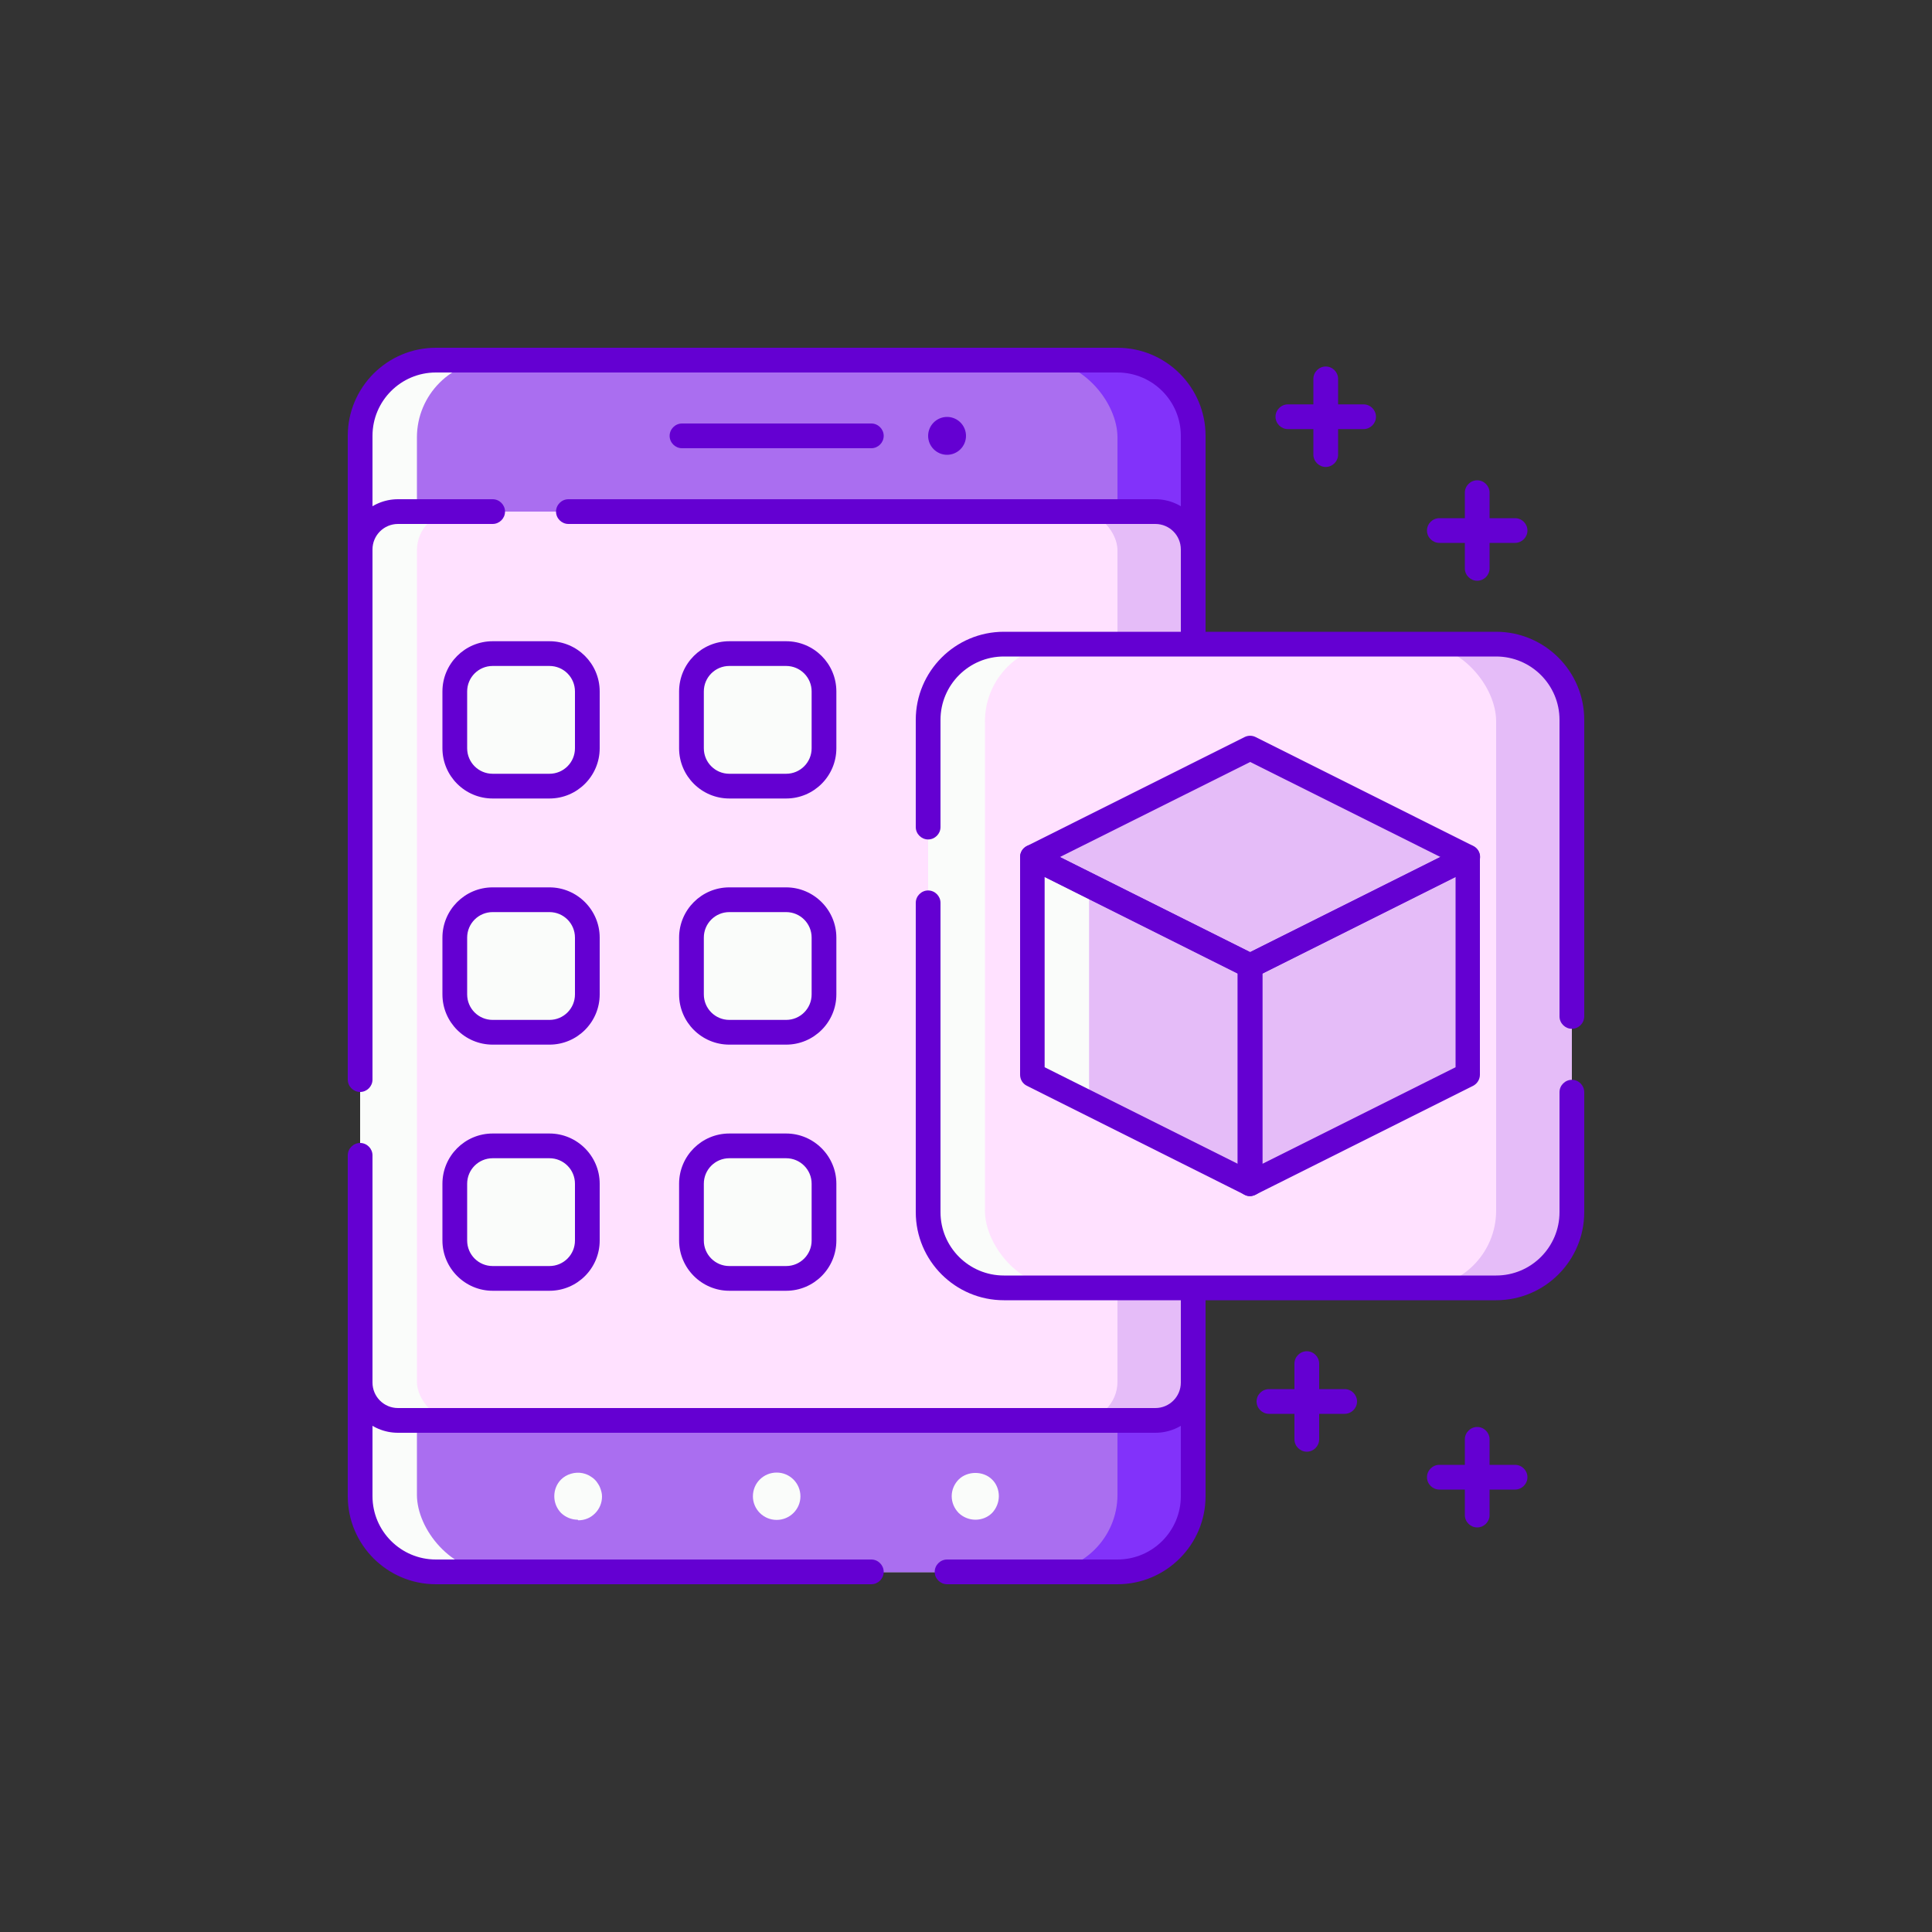 <?xml version="1.0" encoding="UTF-8"?><svg id="Ebene_1" xmlns="http://www.w3.org/2000/svg" viewBox="0 0 100 100"><rect x="0" y="0" width="100" height="100" fill="#333333" stroke="none"/><rect x="20.6" y="18.64" width="41.16" height="62.73" rx="4" ry="4" fill="#8232fa"/><rect x="18.64" y="18.64" width="37.24" height="62.73" rx="4" ry="4" fill="#fafcfa"/><rect x="21.58" y="18.64" width="36.26" height="62.73" rx="4" ry="4" fill="#aa6ef0"/><rect x="20.6" y="26.48" width="41.16" height="47.04" rx="2" ry="2" fill="#e5bcf8"/><rect x="18.64" y="26.48" width="37.24" height="47.04" rx="2" ry="2" fill="#fafcfa"/><rect x="21.58" y="26.48" width="36.26" height="47.04" rx="2" ry="2" fill="#ffe1ff"/><path d="M45.1,82h-22.54c-2.51,0-4.56-2.04-4.56-4.56v-17.64c0-.35.29-.64.64-.64s.64.29.64.64v17.64c0,1.81,1.47,3.28,3.28,3.28h22.54c.35,0,.64.29.64.64s-.29.64-.64.64Z" fill="#6400d2"/><path d="M57.84,82h-8.82c-.35,0-.64-.29-.64-.64s.29-.64.64-.64h8.82c1.81,0,3.28-1.47,3.28-3.28V22.56c0-1.81-1.47-3.28-3.28-3.28H22.56c-1.81,0-3.28,1.47-3.28,3.28v33.32c0,.35-.29.64-.64.64s-.64-.29-.64-.64V22.56c0-2.51,2.04-4.56,4.56-4.56h35.28c2.51,0,4.56,2.04,4.56,4.56v54.88c0,2.51-2.04,4.56-4.56,4.56Z" fill="#6400d2"/><path d="M18.64,29.08c-.35,0-.64-.29-.64-.64,0-1.43,1.17-2.6,2.6-2.6h4.9c.35,0,.64.29.64.64s-.29.64-.64.64h-4.9c-.73,0-1.32.59-1.32,1.32,0,.35-.29.64-.64.64Z" fill="#6400d2"/><path d="M59.8,74.16H20.6c-1.43,0-2.6-1.16-2.6-2.6,0-.35.29-.64.64-.64s.64.29.64.64c0,.73.59,1.32,1.32,1.32h39.2c.73,0,1.32-.59,1.32-1.32V28.44c0-.73-.59-1.32-1.32-1.32h-30.38c-.35,0-.64-.29-.64-.64s.29-.64.64-.64h30.38c1.43,0,2.6,1.17,2.6,2.6v43.12c0,1.43-1.16,2.6-2.6,2.6Z" fill="#6400d2"/><path d="M45.1,23.2h-9.8c-.35,0-.64-.29-.64-.64s.29-.64.64-.64h9.8c.35,0,.64.29.64.64s-.29.64-.64.64Z" fill="#6400d2"/><path d="M29.9,78.66c-.32,0-.63-.13-.86-.35-.23-.24-.35-.54-.35-.87s.13-.64.35-.86c.28-.28.72-.41,1.11-.33.08.02.16.04.23.07.08.03.15.07.22.12.07.04.13.09.19.15.06.06.11.12.15.19.05.07.09.14.12.22.03.07.05.15.07.22s.03.16.03.24c0,.33-.13.64-.36.87-.12.12-.25.21-.4.27-.15.06-.3.09-.47.09Z" fill="#fafcfa"/><path d="M38.97,77.45c0-.69.55-1.23,1.23-1.23h0c.68,0,1.23.55,1.23,1.23h0c0,.67-.55,1.22-1.23,1.22h0c-.69,0-1.23-.56-1.23-1.22Z" fill="#fafcfa"/><path d="M50.49,78.66c-.33,0-.64-.13-.87-.35-.23-.24-.36-.54-.36-.87s.14-.64.36-.86c.45-.45,1.27-.46,1.73,0,.23.22.35.54.35.86s-.13.64-.35.87c-.23.23-.54.35-.86.35Z" fill="#fafcfa"/><path d="M50,22.56c0,.54-.44.98-.98.98s-.98-.44-.98-.98.44-.98.98-.98.98.44.98.98Z" fill="#6400d2"/><rect x="23.54" y="33.83" width="6.86" height="6.86" rx="2" ry="2" fill="#fafcfa"/><path d="M28.44,41.33h-2.94c-1.43,0-2.6-1.16-2.6-2.6v-2.94c0-1.43,1.16-2.6,2.6-2.6h2.94c1.43,0,2.6,1.16,2.6,2.6v2.94c0,1.43-1.16,2.6-2.6,2.6ZM25.5,34.47c-.73,0-1.32.59-1.32,1.32v2.94c0,.73.59,1.32,1.32,1.32h2.94c.73,0,1.32-.59,1.32-1.32v-2.94c0-.73-.59-1.32-1.32-1.32h-2.94Z" fill="#6400d2"/><rect x="35.79" y="46.57" width="6.86" height="6.86" rx="2" ry="2" fill="#fafcfa"/><path d="M40.69,54.07h-2.94c-1.43,0-2.6-1.16-2.6-2.6v-2.94c0-1.43,1.16-2.6,2.6-2.6h2.94c1.43,0,2.6,1.17,2.6,2.6v2.94c0,1.43-1.16,2.6-2.6,2.6ZM37.75,47.21c-.73,0-1.32.59-1.32,1.32v2.94c0,.73.59,1.32,1.32,1.32h2.94c.73,0,1.32-.59,1.32-1.32v-2.94c0-.73-.59-1.32-1.32-1.32h-2.94Z" fill="#6400d2"/><rect x="35.79" y="59.31" width="6.86" height="6.86" rx="2" ry="2" fill="#fafcfa"/><path d="M40.69,66.81h-2.94c-1.43,0-2.6-1.17-2.6-2.6v-2.94c0-1.43,1.16-2.6,2.6-2.6h2.94c1.43,0,2.6,1.17,2.6,2.6v2.94c0,1.43-1.16,2.6-2.6,2.6ZM37.75,59.95c-.73,0-1.32.59-1.32,1.32v2.94c0,.73.59,1.32,1.32,1.32h2.94c.73,0,1.32-.59,1.32-1.32v-2.94c0-.73-.59-1.32-1.32-1.32h-2.94Z" fill="#6400d2"/><rect x="35.79" y="33.83" width="6.86" height="6.86" rx="2" ry="2" fill="#fafcfa"/><path d="M40.69,41.33h-2.94c-1.43,0-2.6-1.16-2.6-2.6v-2.94c0-1.43,1.16-2.6,2.6-2.6h2.94c1.43,0,2.6,1.16,2.6,2.6v2.94c0,1.43-1.16,2.6-2.6,2.6ZM37.75,34.47c-.73,0-1.32.59-1.32,1.32v2.94c0,.73.59,1.32,1.32,1.32h2.94c.73,0,1.32-.59,1.32-1.32v-2.94c0-.73-.59-1.32-1.32-1.32h-2.94Z" fill="#6400d2"/><rect x="23.54" y="46.57" width="6.86" height="6.86" rx="2" ry="2" fill="#fafcfa"/><path d="M28.44,54.07h-2.94c-1.43,0-2.6-1.16-2.6-2.6v-2.94c0-1.43,1.16-2.6,2.6-2.6h2.94c1.43,0,2.6,1.17,2.6,2.6v2.94c0,1.43-1.16,2.6-2.6,2.6ZM25.5,47.21c-.73,0-1.32.59-1.32,1.32v2.94c0,.73.59,1.32,1.32,1.32h2.94c.73,0,1.32-.59,1.32-1.32v-2.94c0-.73-.59-1.32-1.32-1.32h-2.94Z" fill="#6400d2"/><rect x="23.54" y="59.31" width="6.86" height="6.86" rx="2" ry="2" fill="#fafcfa"/><path d="M28.44,66.81h-2.94c-1.43,0-2.6-1.17-2.6-2.6v-2.94c0-1.43,1.16-2.6,2.6-2.6h2.94c1.43,0,2.6,1.17,2.6,2.6v2.94c0,1.43-1.16,2.6-2.6,2.6ZM25.5,59.95c-.73,0-1.32.59-1.32,1.32v2.94c0,.73.59,1.32,1.32,1.32h2.94c.73,0,1.32-.59,1.32-1.32v-2.94c0-.73-.59-1.32-1.32-1.32h-2.94Z" fill="#6400d2"/><rect x="48.04" y="33.34" width="33.32" height="33.32" rx="4" ry="4" fill="#e5bcf8"/><rect x="48.04" y="33.34" width="27.44" height="33.32" rx="4" ry="4" fill="#fafcfa"/><rect x="50.98" y="33.34" width="26.46" height="33.32" rx="4" ry="4" fill="#ffe1ff"/><path d="M81.36,53.25c-.35,0-.64-.29-.64-.64v-15.35c0-1.81-1.47-3.28-3.28-3.28h-25.48c-1.81,0-3.28,1.47-3.28,3.28v5.55c0,.35-.29.64-.64.64s-.64-.29-.64-.64v-5.55c0-2.51,2.04-4.56,4.56-4.56h25.48c2.51,0,4.56,2.04,4.56,4.56v15.35c0,.35-.29.64-.64.64Z" fill="#6400d2"/><path d="M77.44,67.3h-25.48c-2.51,0-4.56-2.04-4.56-4.56v-16.01c0-.35.29-.64.64-.64s.64.29.64.64v16.01c0,1.81,1.47,3.28,3.28,3.28h25.48c1.81,0,3.28-1.47,3.28-3.28v-6.21c0-.35.29-.64.64-.64s.64.29.64.64v6.21c0,2.51-2.04,4.56-4.56,4.56Z" fill="#6400d2"/><polygon points="75.97 55.64 64.7 61.27 64.7 50 75.97 44.37 75.97 55.64" fill="#e5bcf8"/><polygon points="72.05 57.6 64.7 61.27 64.7 50 72.05 46.33 72.05 57.6" fill="#e5bcf8"/><polygon points="64.7 38.73 53.43 44.37 64.7 50 75.97 44.37 64.7 38.73" fill="#e5bcf8"/><polygon points="60.78 40.69 53.43 44.37 64.7 50 72.05 46.33 60.78 40.69" fill="#e5bcf8"/><polygon points="64.7 61.27 64.7 50 53.43 44.37 53.43 55.64 64.7 61.27" fill="#fafcfa"/><polygon points="64.7 61.27 64.7 50 56.37 45.83 56.37 57.11 64.7 61.27" fill="#e5bcf8"/><path d="M64.7,61.91c-.12,0-.23-.03-.34-.1-.19-.12-.3-.32-.3-.54v-11.27c0-.24.14-.46.35-.57l11.27-5.64c.2-.1.43-.09.62.03.19.12.3.32.3.54v11.27c0,.24-.14.46-.35.57l-11.27,5.64c-.09.04-.19.07-.28.07ZM65.34,50.39v9.85l10-5v-9.85l-10,5ZM75.97,55.64h0,0Z" fill="#6400d2"/><path d="M64.7,50.64c-.1,0-.2-.02-.28-.07l-11.27-5.64c-.22-.11-.35-.33-.35-.57s.14-.46.35-.57l11.27-5.64c.18-.09.39-.09.57,0l11.27,5.64c.22.11.35.33.35.57s-.14.46-.35.57l-11.27,5.64c-.09.04-.19.07-.28.07ZM54.86,44.36l9.85,4.92,9.85-4.92-9.85-4.92-9.85,4.92Z" fill="#6400d2"/><path d="M64.7,61.91c-.1,0-.19-.02-.28-.07l-11.27-5.64c-.22-.11-.35-.33-.35-.57v-11.27c0-.22.11-.43.3-.54.19-.12.42-.13.62-.03l11.27,5.64c.22.11.35.33.35.57v11.27c0,.22-.11.43-.3.54-.1.06-.22.1-.33.1ZM54.07,55.24l10,5v-9.85l-10-5v9.85Z" fill="#6400d2"/><path d="M70.58,22.21h-3.92c-.35,0-.64-.29-.64-.64s.29-.64.64-.64h3.92c.35,0,.64.29.64.64s-.29.64-.64.64Z" fill="#6400d2"/><path d="M68.62,24.17c-.35,0-.64-.29-.64-.64v-3.92c0-.35.29-.64.64-.64s.64.29.64.64v3.92c0,.35-.29.64-.64.64Z" fill="#6400d2"/><path d="M78.42,28.1h-3.92c-.35,0-.64-.29-.64-.64s.29-.64.64-.64h3.92c.35,0,.64.29.64.64s-.29.64-.64.64Z" fill="#6400d2"/><path d="M76.46,30.06c-.35,0-.64-.29-.64-.64v-3.92c0-.35.29-.64.64-.64s.64.29.64.64v3.92c0,.35-.29.64-.64.64Z" fill="#6400d2"/><path d="M78.42,77.1h-3.92c-.35,0-.64-.29-.64-.64s.29-.64.64-.64h3.92c.35,0,.64.29.64.64s-.29.64-.64.64Z" fill="#6400d2"/><path d="M76.46,79.06c-.35,0-.64-.29-.64-.64v-3.92c0-.35.29-.64.64-.64s.64.29.64.64v3.92c0,.35-.29.64-.64.64Z" fill="#6400d2"/><path d="M69.6,73.18h-3.92c-.35,0-.64-.29-.64-.64s.29-.64.64-.64h3.92c.35,0,.64.29.64.64s-.29.64-.64.64Z" fill="#6400d2"/><path d="M67.64,75.14c-.35,0-.64-.29-.64-.64v-3.92c0-.35.29-.64.64-.64s.64.29.64.64v3.92c0,.35-.29.64-.64.64Z" fill="#6400d2"/></svg>